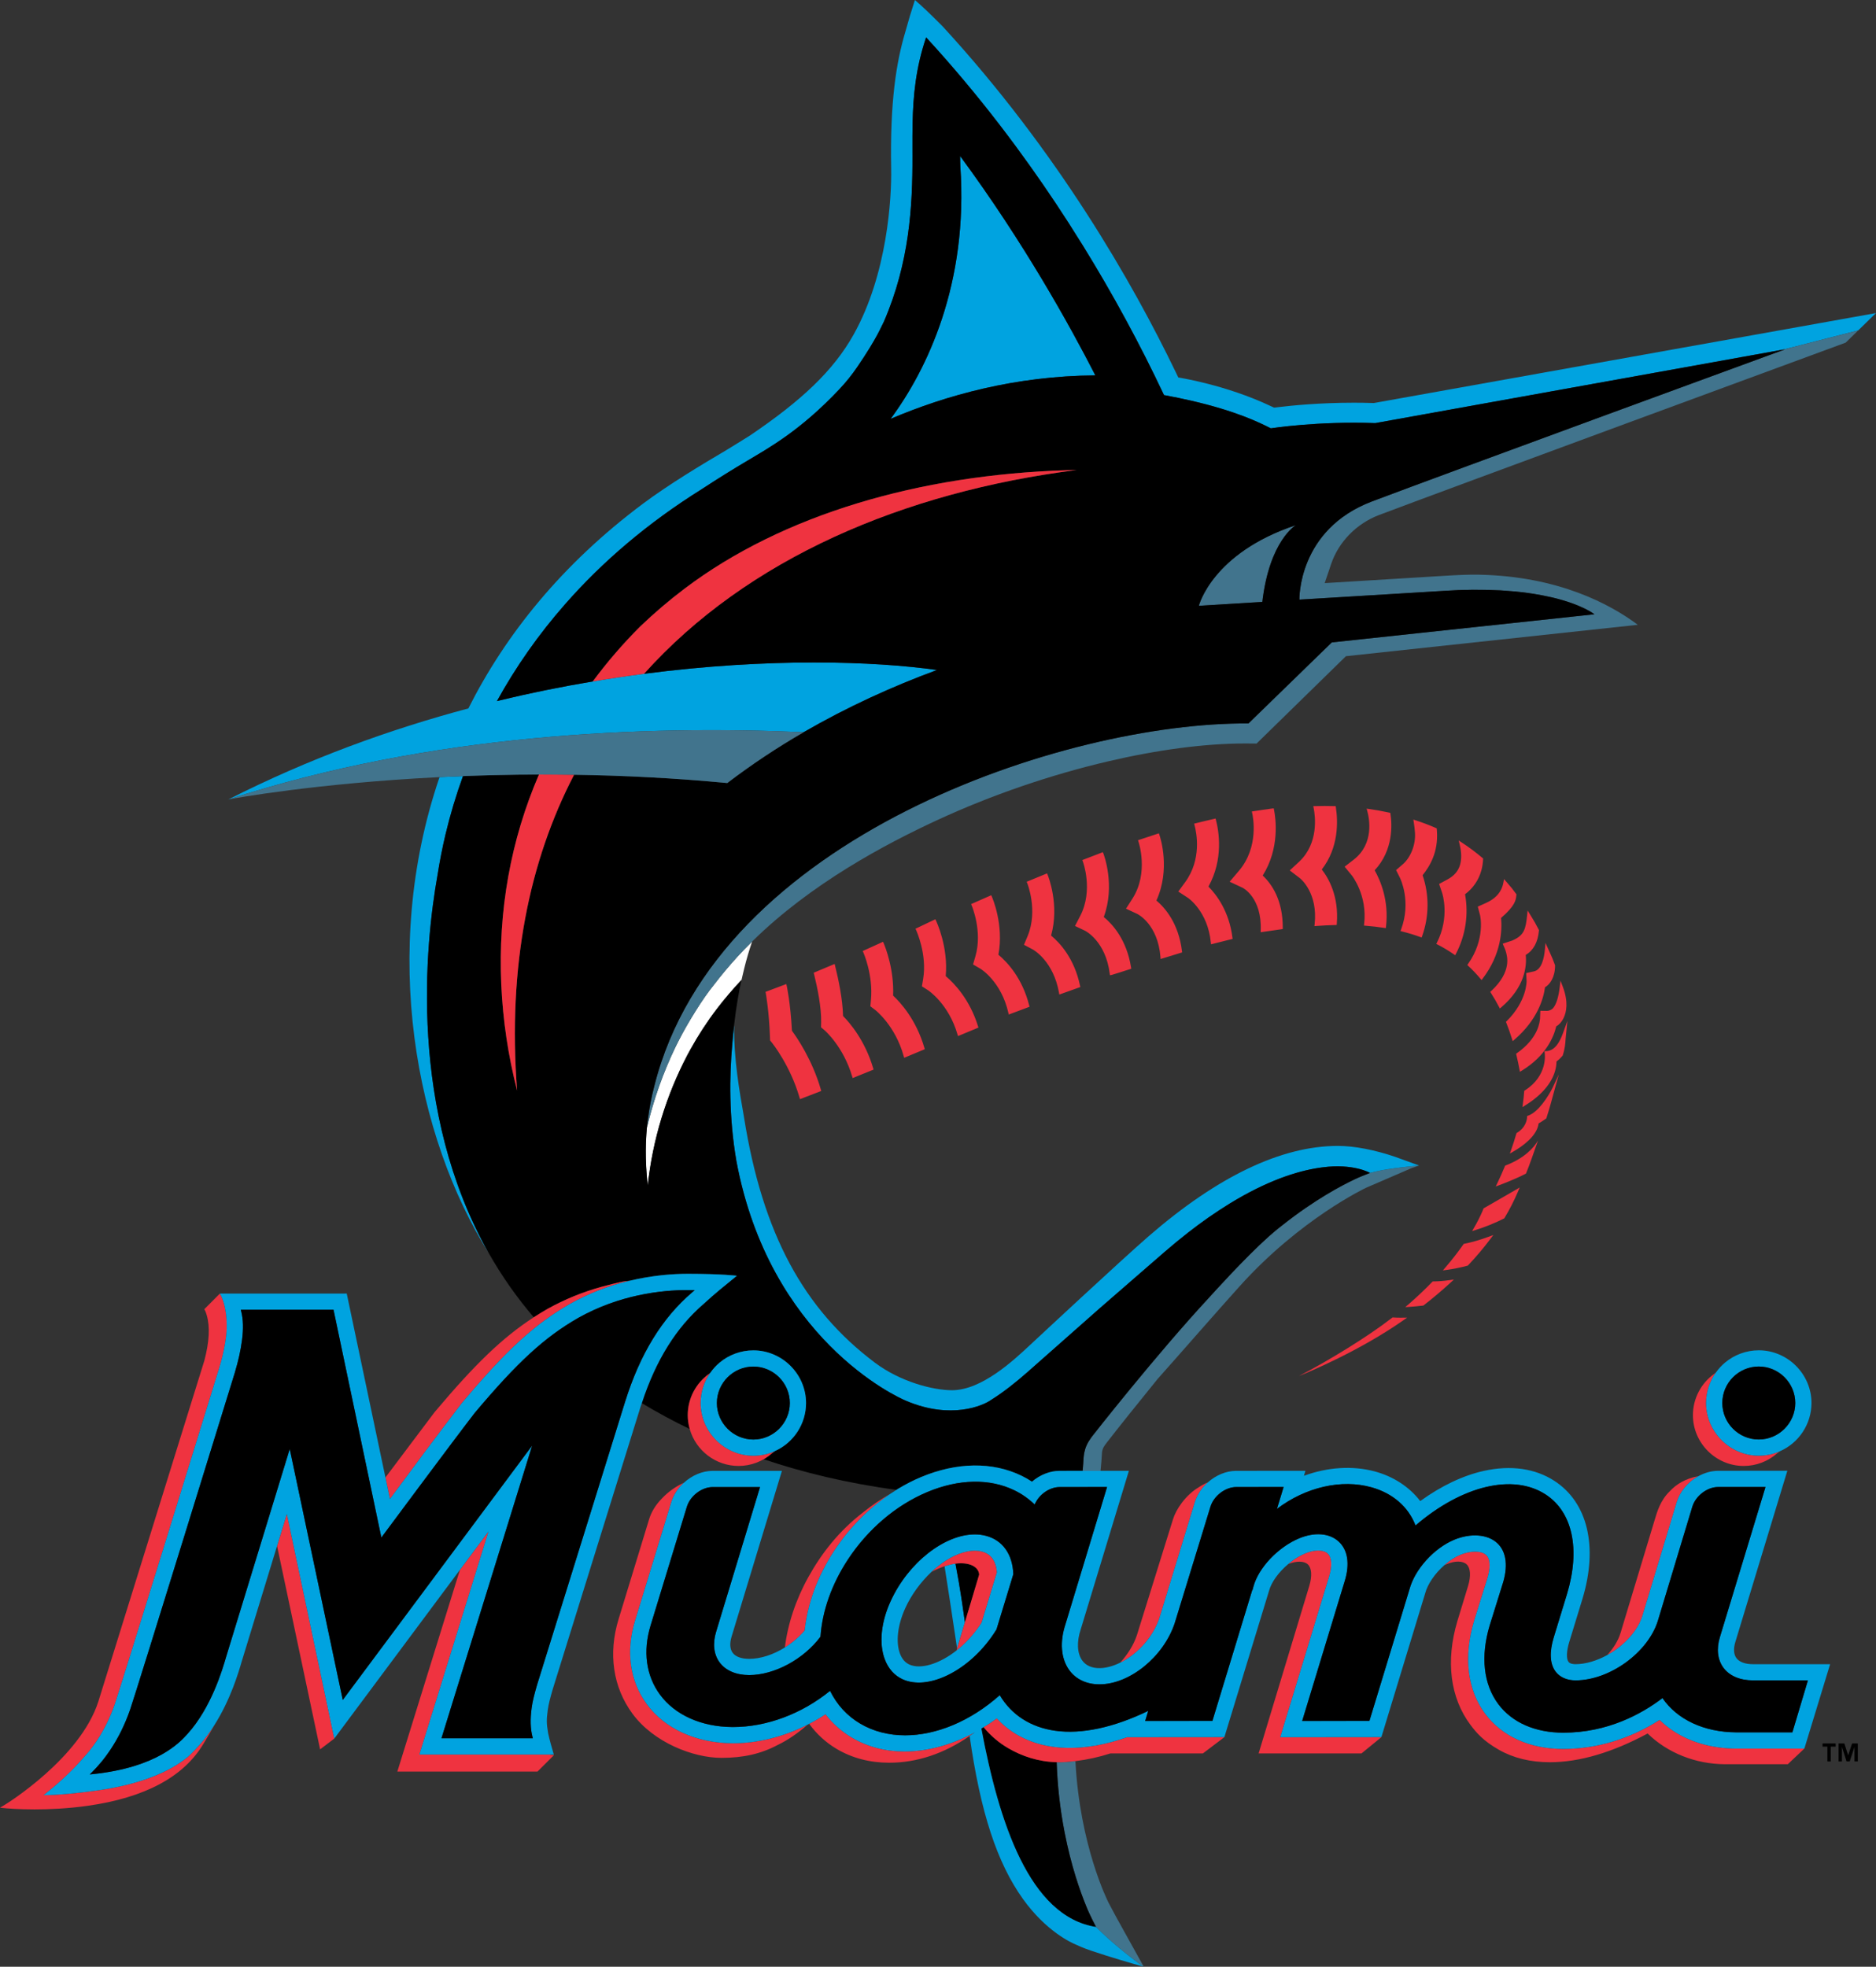 <svg xmlns="http://www.w3.org/2000/svg" clip-rule="evenodd" fill-rule="evenodd" viewBox="151.22 65 257.57 270"><rect x="151.22" y="65" width="257.57" height="270" fill="#333333" stroke="none"/><path d="m252.454 196.353c-1.149 1.26-2.242 2.571-3.277 3.927-1.431 1.735-3.566 5.185-4.765 7.56l-.441.876c-1.705 3.54-3.022 7.254-3.927 11.077-.249 2.651-.213 5.321.111 7.964.674-6.263 2.522-12.342 5.447-17.921l.43-.787c1.078-1.952 2.3-3.822 3.653-5.594 1.045-1.358 2.157-2.663 3.333-3.91l.009-.011c.116-.529.243-1.059.375-1.588.307-1.247.669-2.481 1.086-3.695l-.001.001c-.697.682-1.376 1.383-2.034 2.101z" fill="#fff"/><path d="m339.842 120.33-.194-.006c-.842-.026-1.685-.039-2.528-.039-4.679 0-8.551.384-10.443.615l-.524.063-.48-.22c-6.205-2.937-12.675-3.921-12.675-3.921l-.386-.799c-5.847-12.12-16.136-30.178-31.961-47.391-1.727-1.739-2.732-2.694-3.816-3.632-.48 1.466-.923 2.943-1.331 4.43-1.23 4.137-2.101 9.542-1.93 18.727.073 3.952-.498 14.443-5.148 22.762-2.785 4.983-7.189 9.098-14.218 13.857l-.063.041c-.54.334-2.697 1.685-3.239 2.002-3.323 1.958-7.849 4.671-11.418 7.338-11.087 8.282-18.85 17.938-23.962 28.098-10.762 2.871-21.941 6.912-32.953 12.497l.041-.008c27.923-9.083 57.185-10.175 78.952-9.225 5.937-3.438 12.167-6.281 18.306-8.537-8.612-1.216-23.078-1.708-40.229.522-2.301.3-4.649.647-7.038 1.049-4.363.729-8.698 1.615-12.996 2.658l-.16.041c2.618-4.746 5.746-9.194 9.326-13.264 5.113-5.856 11.363-11.208 18.921-15.912l.006-.006c2.046-1.339 4.121-2.631 6.225-3.875 2.683-1.612 7.154-4.027 12.558-9.779.89-.945 1.705-1.959 2.437-3.031 2.803-4.116 3.265-5.515 3.667-6.251 3.492-8.098 3.934-15.786 3.909-22.692l-.002-1.145c-.002-1.142-.002-2.273.022-3.404.081-3.77.434-7.55 1.858-11.763.914.993 1.809 1.99 2.685 2.99 3.508 3.997 6.725 8.035 9.661 12.014 2.511 3.405 4.912 6.888 7.199 10.447l.916 1.453c.456.717.876 1.383 1.111 1.762 4.077 6.6 7.78 13.426 11.088 20.444 1.337.245 2.551.498 3.676.757 6.245 1.434 9.389 3.002 10.994 3.805l.004.001s6.402-1.006 14.335-.716l2.266-.408 7.717-1.39 46.15-8.327 10.171-2.604 2.437-2.378-68.942 12.351zm-128.546 64.783c.293-1.847.649-3.688 1.082-5.516.649-2.729 1.454-5.418 2.411-8.054l-.029.001c-1.084.042-2.15.089-3.192.141-8.212 24.056-3.248 49.409 6.758 65.345-11.068-19.586-8.743-42.295-7.03-51.918z" fill="#00a3e0"/><path d="m396.314 112.953c.001 0-46.482 17.016-56.708 20.882-10.225 3.866-9.982 13.486-9.982 13.486l.777-.047 19.197-1.165c2.491-.165 4.99-.187 7.483-.065l.119.004c.488.027.937.067 1.393.105l.697.053c1.86.181 3.43.45 4.764.755l.277.059c4.167.988 5.8 2.314 5.8 2.314l-36.058 3.859-11.389 11.074-.053.052h-.048c-24.959-.178-72.909 15.54-81.511 49.717-.402 1.533-.703 3.091-.901 4.664-.008.06-.071.453-.134 1.125l.008-.031c.905-3.823 2.222-7.537 3.927-11.077l.332-.658.055-.108-.055.108-.092.182.202-.4c1.198-2.375 3.333-5.824 4.765-7.56 1.032-1.358 2.126-2.668 3.277-3.927.66-.718 1.338-1.419 2.034-2.102l.001-.001c8.07-7.963 18.299-13.368 25.346-16.634 7.534-3.492 15.693-6.264 23.509-8.092 6.752-1.58 13.248-2.458 18.85-2.458h.011l1.538.012 12.266-11.992 40.074-4.311c-3.754-2.81-10.862-6.663-21.799-6.88-1.448-.026-2.984.044-4.843.16l-16.348.998.889-2.627c1.03-3.043 3.495-5.559 6.596-6.731 9.708-3.669 59.222-21.882 64.046-23.656l1.72-1.679-10.171 2.604.138-.009z" fill="#41748d"/><path d="m283.339 285.197c-.315-2.115-.629-3.939-.937-5.538-.454.059-.959.183-1.497.36l.013.075.143.924c.257 1.646.831 5.318 1.566 10.284l1.072-3.594c-.116-.837-.237-1.674-.361-2.511z" fill="#00a3e0"/><path d="m244.358 207.946-.055.108-.098.193-.068.136.074-.147.092-.182z" fill="#fff100"/><path d="m296.299 306.919c.047 1.419.142 2.836.286 4.248.188 1.798.454 3.587.796 5.362.897 4.621 2.136 8.122 2.977 10.169.488 1.244 1.337 2.821 1.337 2.821l.014.026c1.97 1.973 4.144 3.734 6.437 5.425l.111.032-3.788-6.828-1.04-1.949c-.172-.337-3.963-7.924-4.555-19.45-.788.093-1.564.158-2.311.158l-.262-.012zm43.022-80.899.002.002-.764.305-.044.019-.368.145-.073.029-.484.212-.401.185c-1.7.802-5.491 2.782-9.964 6.336-.618.494-1.227.999-1.826 1.517-3.401 3.046-7.79 7.951-8.164 8.356-7.307 7.878-16.034 19.009-16.136 19.151-.617.855-.857 1.419-1.015 2.177-.041.235-.072.473-.092.711-.022.396-.06 1.032-.128 1.76h2.456c.095-.872.156-1.734.202-2.518l.006-.101c.092-.508.222-.71.741-1.379 1.249-1.615 4.258-5.388 6.859-8.583 4.277-4.812 7.912-9.007 11.303-12.773 8.357-9.28 17.302-13.491 17.383-13.525l6.265-2.706.976-.326-.011-.004c-1.985.189-4.616.444-6.658.997l-.066.014zm-10.182-88.924c-11.51 3.825-13.32 11.069-13.32 11.069l8.715-.533c.985-8.453 4.604-10.537 4.604-10.537z" fill="#41748d"/><path d="m283.043 86.425c.009.563.008 1.132.024 1.347 1.129 16.172-4.584 28.011-9.569 34.731 7.584-3.237 17.148-5.898 28.11-5.97-3.514-6.868-9.869-18.322-18.564-30.109zm-30.722 137.928c4.539 24.366 21.969 32.434 23.353 32.976 6.125 2.591 10.545.648 11.646-.154 1.635-1.018 3.394-2.405 5.036-3.859l9.886-8.734 7.465-6.485 1.392-1.207c1.042-.904 2.106-1.78 3.191-2.63 1.86-1.461 3.802-2.817 5.816-4.057.302-.185.6-.363.895-.535 5.01-2.924 8.98-4.057 11.818-4.409 4.207-.558 6.496.757 6.502.761l.067-.016c2.041-.553 4.673-.808 6.658-.997l-.359-.133c-.964-.355-1.929-.707-2.897-1.053-2.849-.972-5.647-1.507-7.88-1.507-7.753 0-16.496 4.174-25.989 12.405-3.76 3.261-15.611 14.307-15.73 14.419l-.531.493c-2.321 2.167-6.642 6.201-10.709 6.225-2.686 0-7.148-1.182-10.602-3.776-9.799-7.359-15.432-17.735-17.972-33.651-.625-3.599-1.408-7.891-1.366-12.666-.094.819-.179 1.684-.248 2.598-.401 4.384-.474 9.982.558 15.994z" fill="#00a3e0"/><path d="m365.744 209.944.027-.032.013-.04c.31-.953.35-1.612.389-2.248.014-.226.247-2.469.247-2.469l-.609 1.684c-.515 1.423-1.143 2.21-1.919 2.408-.123.034-.25.053-.379.055l-.248.004.038.245c.02.127.448 3.125-2.719 5.14l-.092.059-.007.108c-.032.489-.089 1.023-.18 1.68l-.062.45.387-.239c.567-.348 1.095-.728 1.568-1.127 1.754-1.477 2.694-3.166 2.724-4.894.155-.115.474-.374.822-.783zm-2.279 8.639.059-.041.022-.068c.43-1.35.784-2.637 1.131-3.941l.566-2.036-.855 1.828c-.616 1.216-1.933 3.328-3.363 3.837l-.142.051v.152c0 .044-.013 1.08-1.005 1.883-.132.106-.249.189-.372.262l-.073.044-.024.082c-.212.734-.444 1.461-.698 2.181l-.192.547.502-.29c1.21-.7 3.239-2.117 3.445-3.845.172-.099.546-.324.998-.645zm-2.737 7.534.031-.072c.47-1.12 1.131-3.067 1.63-4.481-.551.979-1.853 2.428-4.431 3.425l-.086.033-.035.085c-.342.824-.677 1.575-1.024 2.298l-.229.479.497-.185c.208-.078 2.079-.777 3.579-1.546l.069-.036zm-14.139 18.119.059-.007.047-.036c1.253-.975 2.467-1.999 3.638-3.071l.506-.464-.68.094c-.756.105-1.477.16-2.144.165l-.089.001-.062.065c-1.03 1.062-2.106 2.079-3.223 3.047l-.479.415.631-.039c.555-.036 1.159-.093 1.796-.169zm6.163-5.493.042-.045c1.1-1.164 2.116-2.364 3.02-3.569l.437-.583-.684.253c-1.135.42-2.244.738-3.295.948l-.086.018-.049.071c-.763 1.088-1.58 2.136-2.447 3.143l-.368.428.56-.076c.948-.133 1.886-.323 2.81-.57l.06-.015zm-9.225 7.153c-.369 0-.715-.011-1.029-.033l-.082-.006-.065.051-.082.063-.073.056c-3.18 2.465-8.543 5.766-12.645 7.882 1.38-.557 8.292-3.434 14.3-7.624l.57-.399-.696.007-.199.002zm14.227-13.635.032-.054c.694-1.152 1.306-2.35 1.834-3.587l.254-.6-.561.33-.001.001-4.27 2.464-.136.079-.123.321c-.341.797-.732 1.571-1.172 2.317l-.274.475.523-.162c1.32-.415 2.604-.936 3.84-1.558l.055-.027zm-97.803-25.756c-.2-3.834-.712-6.154-.717-6.175l-.056-.236-.227.086-2.456.923-.178.067.045.185c.004.018.46 2.578.571 6.003l.014.397.002.072.045.056.237.294c.026.032 2.504 3.13 3.758 7.494l.065.226 2.922-1.125-.054-.189c-1.176-4.086-3.288-7.154-3.97-8.077zm4.491-.054c.025.021 2.569 2.219 3.775 6.324l.067.227 2.876-1.164-.055-.187c-1.126-3.826-3.223-6.25-4.136-7.171-.056-2.298-.624-5.017-1.095-6.904l-.06-.243-.232.098-2.472 1.037-.169.071.045.179c.469 1.905 1.019 4.601.976 6.63l-.013.582-.002.102.079.066.417.354zm10.852 3.533.065.235 2.83-1.179-.053-.183c-1.119-3.889-3.32-6.272-4.294-7.176.149-3.58-1.05-6.612-1.294-7.188l-.085-.199-.199.086-2.595 1.18.083.186c.014.031 1.38 3.121 1.044 6.567l-.066.718-.011.12.096.072.55.413c.027.019 2.765 2.133 3.927 6.349zm7.388-2.977.067.232 2.627-1.093.181-.075-.058-.187c-1.133-3.663-3.227-5.862-4.434-6.883.364-4.002-1.26-7.46-1.331-7.607l-.093-.194-.193.092-2.342 1.116-.193.092.091.193c.015.033 1.533 3.323.959 6.725l-.143.848-.024.14.12.076.725.462c.029.02 2.826 1.867 4.04 6.064zm6.987-2.937.047.209 2.855-1.066-.046-.182c-.945-3.758-3.011-5.95-4.227-6.964.776-4.103-.829-7.813-.898-7.97l-.087-.196-.196.087-2.374 1.046-.195.086.085.196c.015.035 1.503 3.532.513 6.954l-.282.972-.046.161.145.085.875.509c.028.018 2.856 1.728 3.833 6.072zm6.955-2.748.036.212 2.884-1.028-.038-.18c-.781-3.759-2.778-5.902-3.976-6.888 1.187-4.221-.402-8.168-.47-8.336l-.082-.199-.199.081-2.4.986-.199.081.081.199c.015.036 1.486 3.715.073 7.196l-.449 1.079-.075.181.173.092 1.036.549c.115.062 2.85 1.612 3.605 5.974zm6.959-2.658.026.213.213-.027s1.834-.558 2.547-.802l.17-.059-.028-.179c-.605-3.82-2.554-5.947-3.746-6.92 1.597-4.33.021-8.523-.047-8.701l-.078-.2-.2.078-2.422.931-.2.076.076.2c.015.039 1.465 3.939-.36 7.461l-.616 1.189-.102.196.2.095 1.209.577c.028.016 2.806 1.433 3.358 5.871zm6.964-2.273.021.269.257-.081c.844-.267 1.686-.526 2.523-.775l.173-.052-.021-.18c-.46-3.826-2.341-5.962-3.509-6.944 1.938-4.258.571-8.551.408-9.032l-.067-.195-2.671.882-.2.072.071.201c.015.041 1.428 4.204-.791 7.747l-.791 1.238-.132.207.222.103 1.332.62c.109.055 2.821 1.438 3.176 5.92zm6.919-2.003.025.252.243-.063c.854-.223 1.706-.436 2.532-.634l.187-.045-.024-.19c-.453-3.624-2.206-5.902-3.292-6.995 2.095-3.77 1.423-7.637 1.031-9.139l-.053-.201-.202.046c-.81.182-1.661.386-2.529.603l-.212.053.056.21c.28 1.039 1.015 4.675-1.289 7.824l-.808 1.104-.134.182.189.123 1.145.748c.028.018 2.721 1.851 3.132 6.122zm6.838-1.408s2.056-.286 2.855-.41l.181-.028v-.183c.007-3.747-1.461-5.949-2.753-7.161 2.368-3.767 1.788-7.856 1.551-9.032l-.04-.195-.198.025c-.823.103-1.692.229-2.582.373l-.227.036.052.223c.107.466.964 4.64-1.813 7.909l-1.1 1.296-.182.214.255.119 1.54.72c.025.012 2.647 1.333 2.47 5.881l-.008.215zm7.381-.838.259-.02c.875-.066 1.752-.111 2.607-.131l.194-.005.015-.193c.296-3.74-1.116-6.216-2.062-7.427 2.35-3.031 2.224-6.626 1.935-8.517l-.027-.178-.18-.005c-.881-.025-1.761-.025-2.642 0l-.255.006.051.25c.219 1.085.722 4.822-1.975 7.363l-1.118 1.037-.187.173.202.155 1.21.928c.099.079 2.475 2.027 2.003 6.304l-.029.257zm10.439-15.405-.022-.146-.143-.032c-.921-.202-1.849-.368-2.783-.5l-.324-.046.088.316c.283 1.013.988 4.492-1.874 6.701l-1.058.817-.175.135.14.17.848 1.033c.021.026 2.156 2.711 1.692 6.663l-.026.222.222.018c.866.067 1.728.166 2.561.296l.22.034.026-.221c.417-3.539-.76-6.308-1.559-7.721 2.603-2.778 2.387-6.33 2.169-7.742zm1.383 16.086.233.058c.859.214 1.688.467 2.464.75l.203.074.073-.203c.964-2.696.985-5.639.061-8.349.964-1.213 2.168-3.141 1.968-6.054l-.015-.189-.005-.063-.011-.127-.118-.052c-.888-.388-1.815-.741-2.757-1.046l-.334-.108.055.347c.082.515.139 1.017.17 1.491.105 1.605-.593 3.381-1.697 4.32l-.772.665-.127.109.074.149.454.909c.066.132 1.587 3.253.161 7.095l-.082.225zm4.909 1.758.189.098c.77.395 1.512.839 2.206 1.321l.2.139.113-.215c1.312-2.504 1.751-5.376 1.244-8.157 1.09-.808 1.878-1.958 2.236-3.266.133-.477.214-.995.241-1.537l.005-.106-.081-.068c-.895-.761-1.836-1.465-2.819-2.107l-.455-.297.129.529c.262 1.07.283 2.006.066 2.783-.247.878-.821 1.547-1.754 2.045l-.97.523-.159.086.058.172.352 1.042c.045.133 1.075 3.315-.703 6.827l-.096.189zm9.782-8.343-.186-.215-.295-.342-.079.444c-.035.199-.085.394-.149.584-.341.995-1.088 1.737-2.283 2.27l-.923.413-.167.074.047.176.259.977c.008.031.794 3.26-1.637 6.706l-.108.154.138.128c.567.524 1.122 1.108 1.647 1.734l.173.206.162-.214c2.531-3.332 2.676-6.598 2.517-8.317 1.953-1.671 2.035-2.498 2.089-3.049l.012-.105.009-.083-.049-.068c-.364-.513-.757-1.005-1.177-1.474zm3.257 4.566-.165-.268-.332-.542-.065.633c-.199 1.941-.4 2.789-2.062 3.501l-1.287.421.079.21s.328.694.397 1.057c.069.364.865 2.531-2.061 5.235l-.133.122.099.152c.39.602.76 1.238 1.097 1.889l.125.24.206-.176c3.232-2.764 3.504-5.627 3.347-7.173 1.073-.658 1.667-1.758 1.812-3.354l.006-.061-.028-.055c-.441-.864-.628-1.166-1.035-1.831zm2.526 4.899-.232-.507-.339-.749-.071.818c-.111 1.282-.462 2.858-1.508 3.089l-.891.196-.178.039.009.181.045.912c.001.025.065 2.732-2.736 5.505l-.101.1.053.133c.275.684.537 1.425.779 2.203l.098.313.248-.214c3.159-2.731 3.983-5.63 4.188-7.185.66-.379 1.38-1.357 1.38-2.984v-.039l-.014-.036c-.214-.603-.459-1.196-.731-1.775zm-.328 8.075-.948-.012-.007.168-.036.923c-.052.379-.165 2.603-3.166 4.722l-.119.083.034.141c.168.702.309 1.367.431 2.033l.056.308.267-.163c3.323-2.035 4.384-4.639 4.723-6.08.307-.153.718-.547 1.01-1.146.39-.802.687-2.201-.116-4.31l-.312-.818-.102.87c-.166 1.404-.483 2.41-.918 2.911-.187.214-.553.367-.797.37z" fill="#ef3340"/><path d="m283.702 287.709 1.953-6.542c-.024-.483-.305-.901-.798-1.18-.547-.309-1.381-.466-2.454-.328.308 1.599.623 3.424.937 5.538.119.797.239 1.64.362 2.512zm-42.631-73.676c8.604-34.176 56.552-49.894 81.511-49.717h.048l.053-.052 11.389-11.074 36.058-3.859c-.001-.001-1.635-1.326-5.8-2.314l-.277-.059c-1.571-.353-3.161-.604-4.764-.755l-.697-.053c-.456-.038-.905-.079-1.393-.105l-.119-.004c-2.494-.122-4.992-.1-7.483.065l-19.197 1.165-.777.047s-.245-9.621 9.982-13.486c10.225-3.866 56.7-20.879 56.709-20.882l-46.291 8.336-7.717 1.39-2.266.408c-7.932-.29-14.335.716-14.335.716-1.604-.803-4.747-2.371-10.996-3.806-1.125-.259-2.34-.513-3.676-.757-3.308-7.018-7.011-13.844-11.088-20.444-.359-.58-.74-1.175-1.111-1.762-.306-.486-.601-.963-.916-1.453-2.287-3.559-4.688-7.044-7.199-10.447-3.05-4.138-6.272-8.148-9.661-12.014-.877-.999-1.772-1.996-2.685-2.99-1.425 4.213-1.776 7.991-1.858 11.763-.025 1.131-.025 2.262-.022 3.404l.002 1.145c.025 6.906-.417 14.594-3.909 22.692-.402.736-.863 2.136-3.667 6.251-.732 1.072-1.547 2.086-2.437 3.031-5.404 5.754-9.875 8.168-12.558 9.779-2.105 1.244-4.18 2.536-6.225 3.875l-.006.006-.101.066-.021.014c-7.441 4.646-13.678 9.995-18.798 15.833-3.58 4.07-6.707 8.518-9.326 13.264l.16-.041c4.488-1.091 8.726-1.94 12.996-2.658 1.978-2.668 4.149-5.186 6.499-7.533 1.939-1.86 3.984-3.605 6.129-5.224 13.441-10.147 32.191-15.613 52.434-16.243l1.384-.029c-23.791 3.026-45.212 12.157-59.408 27.979 17.151-2.231 31.617-1.738 40.229-.522-6.138 2.256-12.367 5.099-18.306 8.537-3.642 2.101-7.147 4.434-10.493 6.981-6.992-.658-14.008-1.038-21.031-1.137-6.156 11.849-9.135 26.258-7.823 43.365-1.223-4.758-1.952-9.63-2.175-14.538-.45-10.157 1.292-19.856 5.175-28.859-3.647.008-7.129.088-10.43.215-.957 2.636-1.762 5.325-2.411 8.054-.43 1.825-.791 3.665-1.082 5.516-1.713 9.623-4.039 32.332 7.03 51.918 1.772 3.127 3.841 6.077 6.178 8.808.623-.404 1.258-.79 1.909-1.163l.002-.001c2.35-1.306 4.85-2.326 7.443-3.033 2.457-.657 3.01-.724 3.032-.727l.74-.083c2.639-.633 5.345-.956 8.059-.962 4.682.008 6.703.269 6.703.269-1.883 1.54-2.836 2.273-4.648 3.935-3.656 3.17-6.471 7.617-8.404 13.553 2.136 1.283 4.33 2.468 6.575 3.551-.817-2.844.272-5.911 2.698-7.603l.139-.127c.359-.507.777-.976 1.265-1.384 1.3-1.086 2.942-1.682 4.636-1.684 3.967.005 7.229 3.267 7.234 7.234-.001 2.837-1.675 5.422-4.263 6.585l-.372.277c-.362.324-.757.61-1.179.852 5.376 1.812 11.437 3.295 18.221 4.205l.222-.143c1.035-.625 2.09-1.165 3.139-1.605 4.926-2.068 9.838-2.135 13.832-.186.486.236.963.509 1.421.809 1.103-.946 2.469-1.486 3.785-1.488h3.171c.068-.728.106-1.364.128-1.76.019-.239.049-.476.092-.711.158-.758.397-1.323 1.015-2.177.102-.142 8.83-11.274 16.136-19.151.374-.403 4.763-5.308 8.164-8.356.656-.588 1.279-1.113 1.826-1.517 4.474-3.554 8.264-5.534 9.964-6.336l.401-.185.484-.212.073-.029.411-.163.764-.305-.001-.001-.001-.001c-.006-.004-2.295-1.319-6.502-.761-2.839.352-6.808 1.486-11.818 4.409-.295.172-.594.35-.895.535-2.014 1.242-3.956 2.596-5.816 4.057-1.085.85-2.149 1.726-3.191 2.63l-1.392 1.207c-1.347 1.169-6.653 5.779-7.465 6.485l-9.886 8.734c-1.642 1.452-3.401 2.84-5.036 3.859-1.102.801-5.521 2.745-11.646.154-1.384-.541-18.814-8.61-23.353-32.976-1.032-6.013-.959-11.61-.561-15.992.069-.915.154-1.779.248-2.598.307-2.692.714-4.842 1.011-6.221-1.175 1.247-2.288 2.552-3.333 3.91-1.353 1.773-2.574 3.642-3.653 5.594l-.43.787c-2.926 5.578-4.775 11.658-5.447 17.921-.407-3.611-.26-6.451-.12-7.934.063-.673.126-1.065.134-1.125.195-1.524.488-3.079.903-4.663zm88.069-76.937s-3.619 2.083-4.604 10.537l-8.715.533c.001 0 1.811-7.245 13.32-11.069zm-55.641-14.594c4.985-6.72 10.698-18.56 9.569-34.731-.015-.215-.014-.784-.024-1.347 8.695 11.786 15.05 23.24 18.565 30.109-10.965.072-20.528 2.735-28.111 5.97zm28.196 207.015s-.849-1.575-1.337-2.821c-.841-2.047-2.08-5.548-2.977-10.169-.618-3.17-.979-6.383-1.082-9.61-2.52-.052-4.782-.834-6.613-1.898-1.309-.754-2.468-1.74-3.422-2.91l-.303.188c2.396 12.772 6.56 25.815 15.749 27.244l-.014-.026z"/><path d="m389.563 305.051c-3.333-.022-6.358-.894-8.748-2.521-.618-.42-1.197-.895-1.729-1.42-4.071 2.61-8.64 3.989-13.23 3.989s-8.397-1.717-10.72-4.832c-2.45-3.287-2.995-7.803-1.532-12.715l1.745-5.593c.554-1.653.527-2.918-.072-3.478-.658-.614-2.115-.63-3.545-.04-.676.28-1.39.729-2.065 1.298l-.142.136.313-.14c1.139-.484 2.22-.471 2.753.029.529.496.602 1.6.195 2.952l-1.474 4.84c-1.628 5.466-.988 10.526 1.804 14.247.79 1.053 1.742 2.186 3.899 3.414 1.988 1.132 4.342 1.707 6.995 1.707 4.048 0 8.564-1.326 13.425-3.942 2.719 2.656 6.553 4.189 10.581 4.217h8.665l2.275-2.153h-9.393v.002zm-62.565-1.558 6.712-22.067c.449-1.452.373-2.631-.203-3.157-.59-.538-1.788-.549-3.053-.025-.708.3-1.373.691-1.98 1.164l-.376.308c1.12-.439 2.163-.442 2.688.051.529.496.602 1.6.195 2.953l-6.957 22.996h14.123l2.739-2.236-13.887.013zm-21.019-.004c-5.855 2.04-11.02 1.955-14.936-.247-1.103-.618-2.102-1.408-2.959-2.338-.314.232-.634.456-.958.674-.29.195-.574.355-.862.534.955 1.17 2.114 2.156 3.422 2.91 1.832 1.065 4.094 1.846 6.613 1.898l.263.009c.748 0 1.524-.065 2.311-.158 1.631-.198 3.239-.551 4.802-1.057h12.702l2.952-2.236-13.351.012zm-48.354-39.288-.138.071c-.894.379-1.855.574-2.826.574-3.969 0-7.236-3.261-7.242-7.231 0-1.512.479-2.958 1.334-4.166l-.139.127c-1.859 1.301-2.967 3.433-2.967 5.702 0 .66.098 1.296.269 1.901.848 2.99 3.596 5.07 6.704 5.072 1.709 0 3.36-.631 4.633-1.773zm135.074.642c-3.967-.004-7.231-3.266-7.235-7.233 0-1.538.494-3.007 1.378-4.229l-.219.195c-1.859 1.301-2.969 3.433-2.969 5.702v.001c0 3.825 3.146 6.971 6.971 6.972h.002c1.709 0 3.36-.631 4.633-1.773l.32-.24-.049.026c-.895.383-1.859.58-2.832.578zm-15.978 21.988 4.717-15.618c.051-.166.109-.328.175-.488l.042-.095.18-.376.065-.119.195-.327.071-.109c.578-.851 1.35-1.554 2.253-2.049-1.818.324-3.073 1.136-3.948 2.08-1.289 1.239-1.744 2.855-2.041 3.84l-4.718 15.618c-.315 1.032-.949 2.063-1.822 3.027l.109-.054c2.307-1.304 4.116-3.346 4.723-5.329zm-66.317.319 4.873-15.939c.048-.156.105-.314.173-.482l.045-.1.175-.368.069-.125.193-.324.1-.15c.295-.423.64-.811 1.025-1.153-.421.17-.824.384-1.203.636-1.918 1.136-3.19 3.126-3.581 4.417l-4.967 15.941c-.442 1.32-1.258 2.629-2.296 3.761l.308-.146c2.324-1.253 4.274-3.54 5.086-5.968zm-25.334 15.667c-3.163 1.714-6.482 2.628-9.627 2.629-2.684 0-5.13-.643-7.267-1.911-1.398-.824-2.624-1.909-3.613-3.196-.375.247-.771.491-1.179.73-.35.202-.705.396-1.065.582 1.008 1.394 2.29 2.567 3.769 3.445 2.124 1.258 4.551 1.896 7.215 1.896h.004c3.815 0 7.527-1.244 11.045-3.671l.455-.307.263-.199zm-33.202 1.504-.067-.001c-4.999-.032-9.289-1.987-11.77-5.362-2.331-3.172-2.908-7.238-1.619-11.447l4.98-16.3c.045-.149.102-.309.175-.486l.041-.091.182-.381.066-.119.2-.335.076-.115c.282-.419.617-.798.996-1.132-1.152.518-2.189 1.263-3.051 2.187-.923.931-1.471 1.954-1.737 2.831l-4.188 13.703c-1.451 4.747-.767 9.357 1.898 12.98 2.929 3.986 8.367 6.071 12.226 6.071 2.966 0 5.402-.538 7.696-1.758 1.407-.674 2.757-1.594 4.123-2.798-3.287 1.668-6.821 2.552-10.229 2.552zm7.816-13.62c.744-.535 1.421-1.158 2.018-1.855.383-3.7 1.784-7.481 4.051-10.941 2.015-3.083 4.621-5.735 7.667-7.804-1.289.728-2.514 1.563-3.661 2.497-3.388 2.584-5.787 5.722-7.557 8.912-1.72 3.096-2.824 6.426-3.221 9.664.239-.149.474-.306.704-.473zm22.717-11.041c1.072-.138 1.907.019 2.454.328.494.28.776.697.798 1.18l-1.953 6.542-1.072 3.594-.086.287c.234-.183.468-.367.696-.571 1.063-.955 1.989-2.052 2.753-3.259l2.106-6.912c-.141-1.587-.821-2.52-2.075-2.852-.316-.081-.642-.121-.969-.119-1.329 0-2.905.596-4.439 1.678-.237.168-.469.343-.695.527-.246.198-.46.382-.697.6l-.109.112c.637-.334 1.234-.589 1.792-.771.487-.168.988-.289 1.497-.362z" fill="#ef3340"/><path d="m399.932 257.61c-.004-3.967-3.267-7.231-7.234-7.235-1.694.001-3.335.598-4.636 1.685-.46.388-.87.832-1.222 1.321-.894 1.229-1.376 2.71-1.378 4.229.006 3.968 3.273 7.231 7.241 7.231.971 0 1.933-.196 2.826-.575l.049-.026c2.636-1.144 4.351-3.756 4.352-6.63zm-7.234 5.007c-2.762 0-5.008-2.247-5.008-5.008 0-2.762 2.247-5.008 5.008-5.008s5.007 2.247 5.007 5.008c0 2.762-2.247 5.008-5.007 5.008zm-102.352 18.495c-.101-2.745-1.468-4.665-3.755-5.269-.501-.131-1.017-.195-1.535-.193-4.134 0-9.125 3.839-11.561 9.178-1.32 2.892-1.612 5.796-.798 7.967.482 1.287 1.332 2.239 2.458 2.749 3.372 1.53 8.69-.969 12.106-5.689.267-.369.521-.75.776-1.165l2.309-7.576zm-14.272 12.402c-.584-.266-1.019-.771-1.293-1.503-.598-1.595-.321-3.936.74-6.261.821-1.801 2.096-3.553 3.593-4.96l.109-.112c.237-.218.451-.402.697-.6.237-.192.471-.369.695-.527 1.534-1.082 3.111-1.678 4.439-1.678.344 0 .671.04.969.119 1.254.332 1.934 1.265 2.075 2.852l-2.106 6.912c-.765 1.206-1.692 2.303-2.753 3.259-.228.205-.462.388-.696.571-2.336 1.838-4.91 2.632-6.469 1.926zm20.62-26.59c-1.314.002-2.682.542-3.785 1.488-.456-.3-.931-.57-1.421-.809-3.994-1.949-8.906-1.883-13.832.186-1.049.44-2.105.981-3.139 1.605l-.222.143c-.295.182-.587.369-.875.563-3.046 2.069-5.652 4.722-7.667 7.804-2.268 3.459-3.668 7.24-4.051 10.941-.784.909-1.702 1.694-2.722 2.328-1.605.998-3.352 1.561-4.897 1.561-1.066 0-1.873-.295-2.269-.832-.379-.51-.431-1.298-.149-2.221l6.911-22.756-9.526.001c-1.385.001-2.81.61-3.922 1.624-.379.334-.714.714-.996 1.132l-.076.115-.2.335-.066.119-.182.381-.041.091c-.073.176-.129.336-.175.486l-4.98 16.3c-1.287 4.21-.712 8.275 1.619 11.447 2.481 3.377 6.771 5.331 11.77 5.362l.067.001c3.406 0 6.941-.884 10.229-2.554l.082-.039.139-.075c.771-.396 1.52-.835 2.244-1.312.989 1.286 2.215 2.371 3.613 3.196 2.137 1.267 4.583 1.911 7.267 1.911 3.146-.001 6.465-.914 9.627-2.629l-.265.199-.455.307c1.487 10.481 3.756 17.409 7.336 22.396 3.191 4.444 6.663 6.008 7.327 6.276.035.016.865.414 2.012.801 2.766.935 5.714 1.78 7.12 2.174-2.293-1.691-4.465-3.453-6.437-5.425-9.189-1.43-13.354-14.473-15.749-27.244l.303-.188c.288-.178.571-.339.862-.534.342-.23.657-.451.958-.674.857.93 1.856 1.72 2.959 2.338 3.916 2.202 9.081 2.287 14.936.247l13.35-.012 6.127-20.074c.319-1.196 1.318-2.575 2.643-3.688l.376-.308c.607-.473 1.272-.864 1.98-1.164 1.264-.523 2.463-.513 3.053.025.576.526.653 1.705.203 3.157l-6.712 22.067 13.887-.015 5.983-19.648.019-.067c.348-1.303 1.333-2.739 2.638-3.887l.142-.136c.675-.569 1.389-1.018 2.065-1.298 1.43-.59 2.886-.574 3.545.04.598.56.625 1.825.072 3.478l-1.745 5.593c-1.463 4.912-.918 9.428 1.532 12.715 2.323 3.116 6.13 4.832 10.72 4.832s9.159-1.378 13.23-3.989c.53.523 1.111.999 1.729 1.42 2.39 1.627 5.415 2.498 8.748 2.521h9.395l3.535-11.585h-10.592c-1.066 0-1.872-.296-2.27-.834-.379-.51-.431-1.299-.148-2.222l7.138-23.5-9.523.011c-.91.001-1.835.265-2.681.73-.902.496-1.673 1.198-2.253 2.049l-.071.109-.195.327-.065.119-.18.376-.042.095c-.071.172-.128.33-.175.488l-4.717 15.618c-.607 1.983-2.416 4.026-4.722 5.329l-.109.054c-1.457.803-2.998 1.25-4.354 1.25-.27 0-.754-.042-.963-.323-.313-.423-.273-1.488.103-2.712l1.812-5.918c2.176-7.18.735-13.243-3.857-16.218-2.637-1.709-5.982-2.182-9.672-1.367-2.849.629-5.864 2.061-8.738 4.148-1.488-1.952-3.702-3.394-6.266-4.079-3.022-.805-6.444-.589-9.702.605l.203-.677-9.518.001c-1.37.001-2.775.594-3.879 1.584-.387.342-.731.729-1.025 1.153l-.1.15-.193.324-.069.125-.175.368-.045.1c-.065.158-.122.319-.173.482l-4.873 15.939c-.812 2.428-2.762 4.715-5.086 5.967l-.308.146c-.981.48-1.958.744-2.844.744-1.045 0-1.856-.36-2.347-1.039-.716-.995-.791-2.568-.202-4.325l6.6-21.719h-6.352l-3.171.001zm6.519 2.22-5.7 18.802c-.818 2.444-.636 4.747.498 6.323.912 1.267 2.387 1.965 4.153 1.965 4.151 0 8.787-3.76 10.333-8.382l4.907-15.992c.451-1.492 2.036-2.708 3.532-2.71l6.518-.007-.916 3.005c3.936-2.993 8.878-4.126 13.008-2.956 2.909.824 5.037 2.678 6.018 5.232 6.396-5.482 13.385-7.158 17.852-4.264 3.712 2.404 4.81 7.527 2.938 13.703l-1.809 5.914c-.62 2.02-.538 3.64.235 4.686.584.791 1.563 1.227 2.752 1.227 4.69 0 9.977-3.836 11.314-8.21l4.719-15.625c.453-1.493 2.037-2.709 3.532-2.71h6.516l-6.262 20.616c-.494 1.612-.32 3.103.489 4.195.828 1.118 2.269 1.734 4.059 1.734h7.54l-2.132 7.133h-7.735c-4.396-.028-8.065-1.739-10.1-4.699-2.879 2.189-7.543 4.746-13.619 4.746-3.869 0-7.042-1.398-8.935-3.936-2.02-2.71-2.441-6.527-1.184-10.748l1.724-5.529c.854-2.547.617-4.606-.665-5.804-1.314-1.227-3.636-1.412-5.914-.47-2.773 1.146-5.416 4.071-6.145 6.805l-5.5 18.065-9.232.009 5.837-19.189c.729-2.36.434-4.296-.834-5.451-1.263-1.151-3.283-1.314-5.404-.437-2.899 1.198-5.606 4.054-6.296 6.642l-.125.47-.02-.053-5.483 18.009-9.232.009.422-1.386c-4.745 2.294-9.154 3.237-12.772 2.728-3.36-.473-5.99-2.16-7.615-4.88-4.042 3.595-8.74 5.508-12.995 5.508-2.234 0-4.345-.527-6.177-1.613-1.792-1.062-3.18-2.572-4.128-4.492-3.88 3.163-8.715 4.966-13.315 4.967h-.112c-4.249-.027-7.869-1.651-9.93-4.455-1.905-2.591-2.361-5.957-1.285-9.477l4.979-16.298c.451-1.492 2.036-2.709 3.532-2.71h6.516l-6.034 19.879c-.493 1.613-.319 3.103.489 4.195.828 1.118 2.269 1.734 4.06 1.734 3.453 0 7.47-2.164 9.785-5.267.249-3.555 1.545-7.208 3.747-10.568 2.744-4.185 6.616-7.483 10.903-9.285 4.324-1.818 8.584-1.901 11.993-.236 1.019.496 1.953 1.151 2.766 1.941.567-1.358 2.022-2.393 3.417-2.395l6.519-.007zm-55.794-11.528c.005 3.969 3.272 7.232 7.241 7.232.971 0 1.933-.195 2.828-.575l.138-.071c2.588-1.163 4.262-3.748 4.263-6.585-.005-3.967-3.267-7.229-7.234-7.234-1.694.002-3.335.598-4.636 1.684-.48.404-.905.87-1.265 1.384-.865 1.217-1.332 2.672-1.334 4.166zm7.234-5.007c2.745.004 5.004 2.262 5.007 5.007 0 2.762-2.247 5.008-5.007 5.008-2.761 0-5.008-2.247-5.008-5.008.004-2.746 2.262-5.004 5.008-5.007z" fill="#00a3e0"/><path d="m397.706 257.61c-.004-2.746-2.261-5.005-5.007-5.008-2.762 0-5.008 2.247-5.008 5.008 0 2.762 2.247 5.008 5.008 5.008 2.746-.004 5.004-2.262 5.007-5.008zm-143.052 5.014c2.746-.004 5.004-2.262 5.007-5.008 0-2.761-2.247-5.007-5.007-5.007-2.761 0-5.008 2.247-5.008 5.007.004 2.746 2.262 5.005 5.008 5.008zm42.043 6.525c-1.396.002-2.85 1.037-3.417 2.395-.814-.79-1.747-1.445-2.766-1.941-3.411-1.664-7.67-1.58-11.993.236-4.288 1.801-8.159 5.099-10.903 9.285-2.202 3.36-3.498 7.013-3.747 10.568-2.315 3.103-6.332 5.267-9.785 5.267-1.791 0-3.232-.616-4.06-1.734-.809-1.093-.983-2.583-.489-4.195l6.034-19.879h-6.516c-1.495.002-3.08 1.218-3.532 2.71l-4.979 16.298c-1.077 3.52-.62 6.886 1.285 9.477 2.061 2.804 5.68 4.428 9.93 4.455h.112c4.599 0 9.435-1.805 13.315-4.967.948 1.92 2.335 3.431 4.128 4.492 1.833 1.086 3.943 1.613 6.177 1.613 4.255 0 8.953-1.913 12.995-5.508 1.625 2.722 4.254 4.408 7.615 4.88 3.618.509 8.028-.434 12.772-2.728l-.422 1.386 9.232-.009 5.483-18.009.02.053.125-.47c.69-2.588 3.397-5.443 6.296-6.642 2.121-.877 4.141-.714 5.404.437 1.266 1.155 1.563 3.09.834 5.451l-5.837 19.189 9.232-.009 5.5-18.065c.729-2.734 3.372-5.659 6.145-6.805 2.279-.942 4.599-.757 5.914.47 1.283 1.198 1.519 3.258.665 5.804l-1.724 5.529c-1.257 4.222-.837 8.038 1.184 10.748 1.893 2.538 5.066 3.936 8.935 3.936 6.076 0 10.74-2.557 13.619-4.746 2.035 2.96 5.704 4.671 10.1 4.699h7.735l2.132-7.133h-7.54c-1.789 0-3.232-.616-4.059-1.734-.809-1.092-.983-2.583-.489-4.195l6.262-20.616h-6.516c-1.494.001-3.079 1.217-3.532 2.71l-4.719 15.625c-1.337 4.374-6.624 8.21-11.314 8.21-1.19 0-2.168-.436-2.752-1.227-.774-1.046-.855-2.666-.235-4.686l1.809-5.914c1.872-6.176.774-11.298-2.938-13.703-4.466-2.895-11.456-1.218-17.852 4.264-.981-2.555-3.11-4.408-6.018-5.232-4.13-1.171-9.072-.038-13.008 2.956l.916-3.005-6.518.007c-1.495.002-3.08 1.218-3.532 2.71l-4.907 15.992c-1.546 4.622-6.182 8.382-10.333 8.382-1.766 0-3.24-.698-4.153-1.965-1.135-1.575-1.317-3.879-.498-6.323l5.7-18.802-6.519.007zm-8.659 19.538c-.255.415-.509.797-.776 1.165-3.417 4.72-8.734 7.219-12.106 5.689-1.126-.511-1.976-1.461-2.458-2.749-.812-2.17-.522-5.074.798-7.967 2.436-5.338 7.428-9.178 11.561-9.178.528 0 1.043.062 1.535.193 2.286.604 3.653 2.524 3.755 5.269l-2.309 7.576z"/><path d="m204.763 270.783.294-.397c2.608-3.522 6.177-8.346 9.558-12.743l.061-.075c6.085-7.238 9.962-10.793 14.848-13.589 2.543-1.42 5.272-2.478 8.108-3.146l-.74.083c-.022.002-.575.069-3.032.727-2.594.708-5.093 1.727-7.443 3.033l-.002.001c-.651.373-1.286.758-1.909 1.163-4.282 2.773-8.064 6.426-13.571 12.97l-.096.12-6.697 8.9.622 2.953zm-27.725 35.384c-2.651 2.22-6.923 3.845-12.328 4.613-2.662.379-5.519.657-7.492.664 1.693-1.326 3.782-3.15 5.612-5.301 1.333-1.459 2.979-3.783 4.16-7.202.861-2.494 12.912-41.53 14.282-45.973l.053-.17c.174-.583.32-1.118.446-1.633.088-.362.159-.688.221-.996.402-2.013.354-2.952.354-3.017.026-1.447-.183-2.719-.548-3.738-.085-.235-.188-.507-.322-.718l-.063-.103-.001.001-.002-.007-2.141 2.147.06.106c.126.218.213.496.282.738.454 1.575.35 3.636-.337 6.222l-14.556 46.802c-2.496 7.776-12.612 14.027-12.714 14.09l-.784.479.915.087c.027.002 1.532.141 3.827.141 1.992 0 4.579-.105 7.314-.494 7.837-1.115 13.141-3.952 15.86-8.485.364-.588 1.069-1.776 1.554-2.638-.605.971-1.293 1.889-2.055 2.743-.321.357-.829.95-1.594 1.644zm31.769-.3 9.493-30.632-3.935 5.284-.609 1.963-.001.001-7.863 25.342-.12.383h19.243l2.246-2.24-.092-.059-.034.042-.386-.048.039-.039-17.98.001zm-18.2-33.021-1.345 4.392 5.908 27.921 1.95-1.483z" fill="#ef3340"/><path d="m247.745 244.076c1.812-1.662 2.764-2.395 4.648-3.935 0 0-2.02-.261-6.703-.269-2.041 0-4.884.199-8.059.962-2.836.667-5.565 1.726-8.108 3.146-4.886 2.796-8.762 6.351-14.848 13.589l-.061.075c-3.381 4.396-6.952 9.221-9.558 12.743l-.294.397-.622-2.952-5.314-25.249-17.42.005.002.007.001-.001.063.103c.134.212.237.483.322.718.366 1.017.574 2.29.548 3.738 0 .065.048 1.004-.354 3.017-.067.334-.14.665-.221.996-.126.515-.272 1.05-.446 1.633l-.053.17c-1.371 4.443-13.423 43.481-14.282 45.973-1.18 3.42-2.826 5.744-4.16 7.202-1.829 2.15-3.919 3.975-5.612 5.301 1.973-.007 4.831-.286 7.492-.664 5.405-.769 9.677-2.394 12.328-4.613.765-.694 1.273-1.286 1.594-1.642.761-.855 1.448-1.773 2.055-2.743 2.206-3.488 3.301-7.235 3.719-8.672l4.857-15.871 1.344-4.392 6.513 30.83 17.244-23.158 3.935-5.284-9.493 30.632 17.98-.001h.473c-.353-1.196-.584-2.035-.782-2.952-.233-1.35-.216-1.876-.047-3.145.107-.803.337-1.679.671-2.826l12.073-38.82.168-.493c1.934-5.936 4.75-10.385 8.405-13.555zm-10.705 13.381-12.074 38.824c-.37 1.273-.627 2.253-.751 3.192-.21 1.581-.174 2.843.115 3.972l.049.19h-12.544l.061-.199 12.391-39.983-26.005 34.922-7.28-34.459-8.739 28.557c-.497 1.711-2.012 6.919-5.293 10.558-1.025 1.138-4.144 4.602-12.99 5.525l-.433.045.309-.306c1.572-1.558 3.758-4.318 5.244-8.63.904-2.619 14.224-45.779 14.359-46.214.507-1.704.794-3 .991-4.475.207-1.559.169-2.858-.116-3.972l-.049-.19 12.729-.004 6.567 31.268s9.453-12.734 12.794-17.077c5.897-7.013 9.628-10.437 14.261-13.088 5.635-3.15 11.297-3.81 15.056-3.81l.511.006.4.011-.305.259c-4.166 3.545-7.193 8.476-9.259 15.08z" fill="#00a3e0"/><path d="m246.201 242.109-.511-.006c-3.758 0-9.42.661-15.056 3.81-4.633 2.651-8.364 6.075-14.261 13.088-3.343 4.343-12.794 17.077-12.794 17.077l-6.567-31.268-12.729.004.049.19c.286 1.113.323 2.413.116 3.972-.198 1.474-.484 2.77-.991 4.475-.134.435-13.455 43.594-14.359 46.214-1.487 4.311-3.673 7.072-5.244 8.63l-.309.306.433-.045c8.846-.924 11.965-4.387 12.99-5.525 3.281-3.639 4.796-8.846 5.293-10.558l8.739-28.557 7.28 34.459 26.005-34.922-12.391 39.983-.061.199h12.544l-.049-.19c-.29-1.129-.327-2.39-.115-3.972.125-.939.381-1.919.751-3.192l12.074-38.824c2.065-6.604 5.093-11.536 9.256-15.077l.305-.259-.397-.013z"/><path d="m220.044 200.187c.222 4.907.951 9.779 2.175 14.538-1.311-17.106 1.668-31.515 7.823-43.365-1.634-.025-3.245-.036-4.823-.033-3.883 9.004-5.626 18.703-5.175 28.86zm79.006-70.663-1.384.029c-20.243.63-38.993 6.096-52.434 16.243-2.144 1.619-4.19 3.364-6.129 5.224-2.35 2.347-4.522 4.865-6.499 7.533 2.39-.402 4.737-.749 7.038-1.049 14.197-15.824 35.617-24.954 59.408-27.98z" fill="#ef3340"/><path d="m214.79 171.543c5.081-.198 10.167-.259 15.252-.182 6.627.1 13.69.439 21.031 1.137 3.346-2.548 6.851-4.88 10.493-6.981-21.767-.95-51.03.14-78.952 9.225.715-.138 11.987-2.208 28.954-3.056 1.073-.053 2.147-.101 3.221-.142z" fill="#41748d"/><path d="m404.972 305.962h-.012l-.516-1.618h-.789v2.475h.454v-1.972h.013l.624 1.969h.435l.647-1.969h.011v1.969h.455v-2.472h-.783l-.538 1.618zm-3.522-1.176h.67v2.033h.454v-2.033h.676v-.442h-1.8z"/></svg>